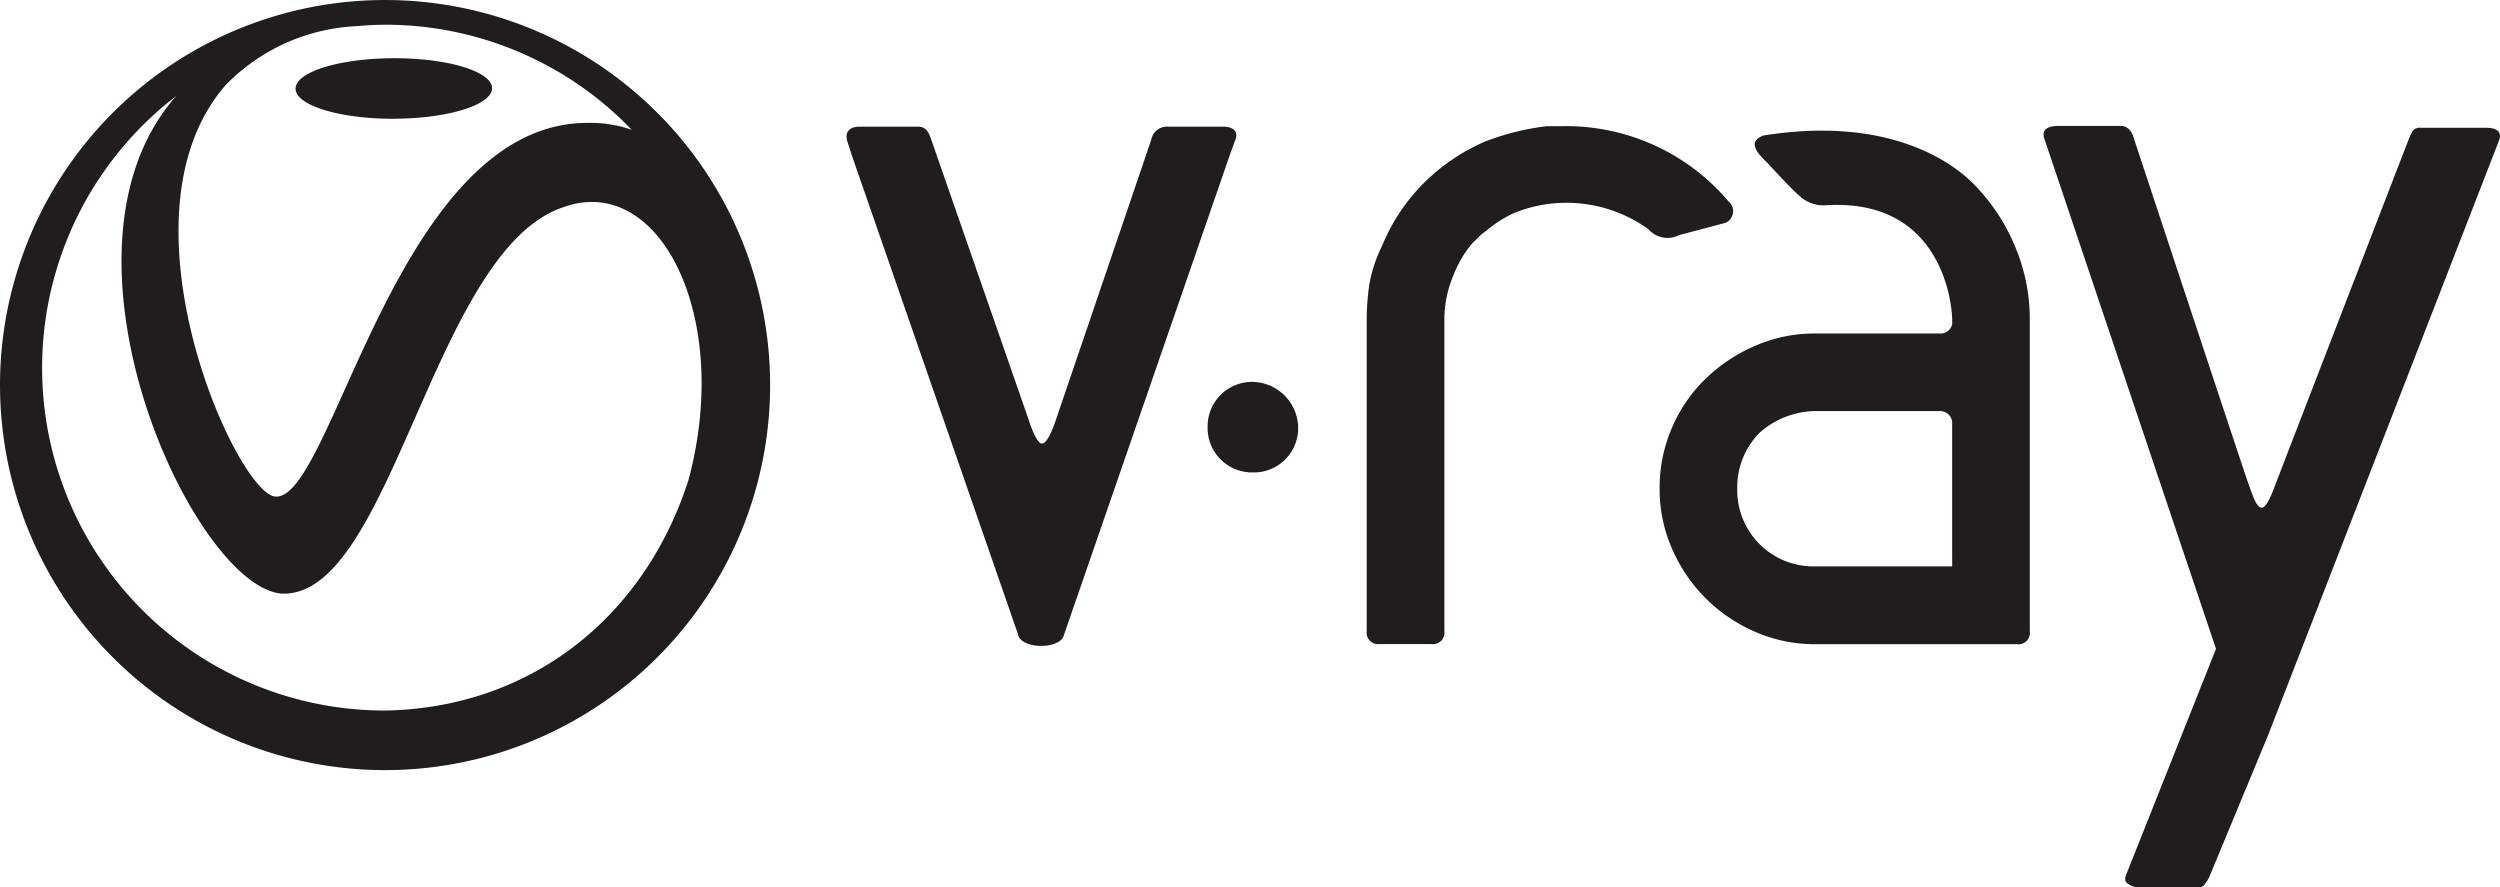 <?xml version="1.0" encoding="UTF-8"?>
<svg xmlns="http://www.w3.org/2000/svg" id="chaos-v-ray" width="154.629" height="54.887" viewBox="0 0 154.629 54.887">
  <path id="Path_105" data-name="Path 105" d="M165.145,26.4l-.263-.814c-.109-.265-.281-1.022.747-1.022h3.6c.581,0,.7.533.807.8l6.007,17.276s.466,1.528.842,1.528c.41,0,.881-1.528.881-1.528l5.882-17.276a.98.98,0,0,1,1.027-.8h3.377c.94,0,.907.533.8.8l-.325.884L178.254,55.975c-.2.965-2.693.917-2.846,0ZM249.5,56.861,238.888,25.322c-.109-.266-.148-.786.806-.8h3.928c.269,0,.628.137.807.8,0,0,6.805,20.578,7.051,21.255.262.729.5,1.506.818,1.551.269.037.55-.572.79-1.2.317-.847,8.3-21.5,8.3-21.5a5.4,5.4,0,0,1,.271-.6.583.583,0,0,1,.522-.193H266.2c.993,0,.909.533.8.8L252.721,62.207l-3.571,8.607a1.844,1.844,0,0,1-.319.562c-.058.159-.218.243-.479.243h-3.6a1.182,1.182,0,0,1-.722-.243c-.163-.109-.187-.3-.078-.562ZM187.13,43.151a2.75,2.75,0,0,1,2.8-2.8,2.872,2.872,0,0,1,2.8,2.8,2.736,2.736,0,0,1-2.8,2.8,2.747,2.747,0,0,1-2.8-2.8M206.1,29.9a7.33,7.33,0,0,0-1.76,1.126,2.919,2.919,0,0,0-.48.4l-.4.4a6.861,6.861,0,0,0-1.121,1.925,6.965,6.965,0,0,0-.564,2.8V55.767a.707.707,0,0,1-.8.8h-3.205a.711.711,0,0,1-.8-.8V36.548a15.57,15.57,0,0,1,.163-2.238,9,9,0,0,1,.8-2.4,11.88,11.88,0,0,1,2.557-3.848,12.313,12.313,0,0,1,3.767-2.563,15.654,15.654,0,0,1,3.843-.962h.879a13.158,13.158,0,0,1,10.37,4.651.784.784,0,0,1-.193,1.326l-2.868.76a1.557,1.557,0,0,1-1.888-.362,8.657,8.657,0,0,0-8.3-1.012" transform="translate(-112.437 -16.731)" fill="#211c1d"></path>
  <path id="Path_106" data-name="Path 106" d="M124.588,15.131a12.119,12.119,0,0,0-2.563-3.8c-1.069-1.069-4.951-4.232-12.96-2.95-.788.313-.661.791.1,1.547.322.313,1.642,1.782,2.1,2.148a2.158,2.158,0,0,0,1.747.614c7.122-.395,7.735,6.113,7.735,7.131v.24a.748.748,0,0,1-.8.565H112.26a9.175,9.175,0,0,0-3.689.758,10.042,10.042,0,0,0-3.076,2.042,9.2,9.2,0,0,0-2.087,3.043,9.342,9.342,0,0,0-.758,3.763,9.147,9.147,0,0,0,.758,3.682,9.815,9.815,0,0,0,5.163,5.168,9.148,9.148,0,0,0,3.689.763h12.486a.708.708,0,0,0,.8-.8V19.816a11.573,11.573,0,0,0-.959-4.685m-3.842,19.9H112.26a4.712,4.712,0,0,1-4.808-4.8,4.791,4.791,0,0,1,1.4-3.486,5.323,5.323,0,0,1,3.406-1.322h7.686a.762.762,0,0,1,.8.644ZM23.817,0A23.816,23.816,0,1,0,47.633,23.815,23.816,23.816,0,0,0,23.817,0m-9.8,5.2a12.078,12.078,0,0,1,8-3.581c.594-.05,1.191-.091,1.8-.091a21.124,21.124,0,0,1,15.256,6.5A7.725,7.725,0,0,0,36.332,7.6C24.586,7.6,20.6,30.793,17.08,30.714c-2.332.08-10.308-17.367-3.065-25.518m9.8,38.751A21.194,21.194,0,0,1,10.9,5.936c-8.482,9.582,1,30.217,6.469,30.774,6.814.42,9.392-21.111,17.4-23.869,6.005-2.253,10.55,6.738,7.807,16.873-2.785,8.619-9.9,14.081-18.755,14.233m.5-36.605c3.35,0,6.09-.843,6.114-1.873S27.751,3.6,24.4,3.6s-6.087.831-6.119,1.866,2.684,1.88,6.036,1.88" transform="translate(0 0.001)" fill="#211c1d"></path>
</svg>
